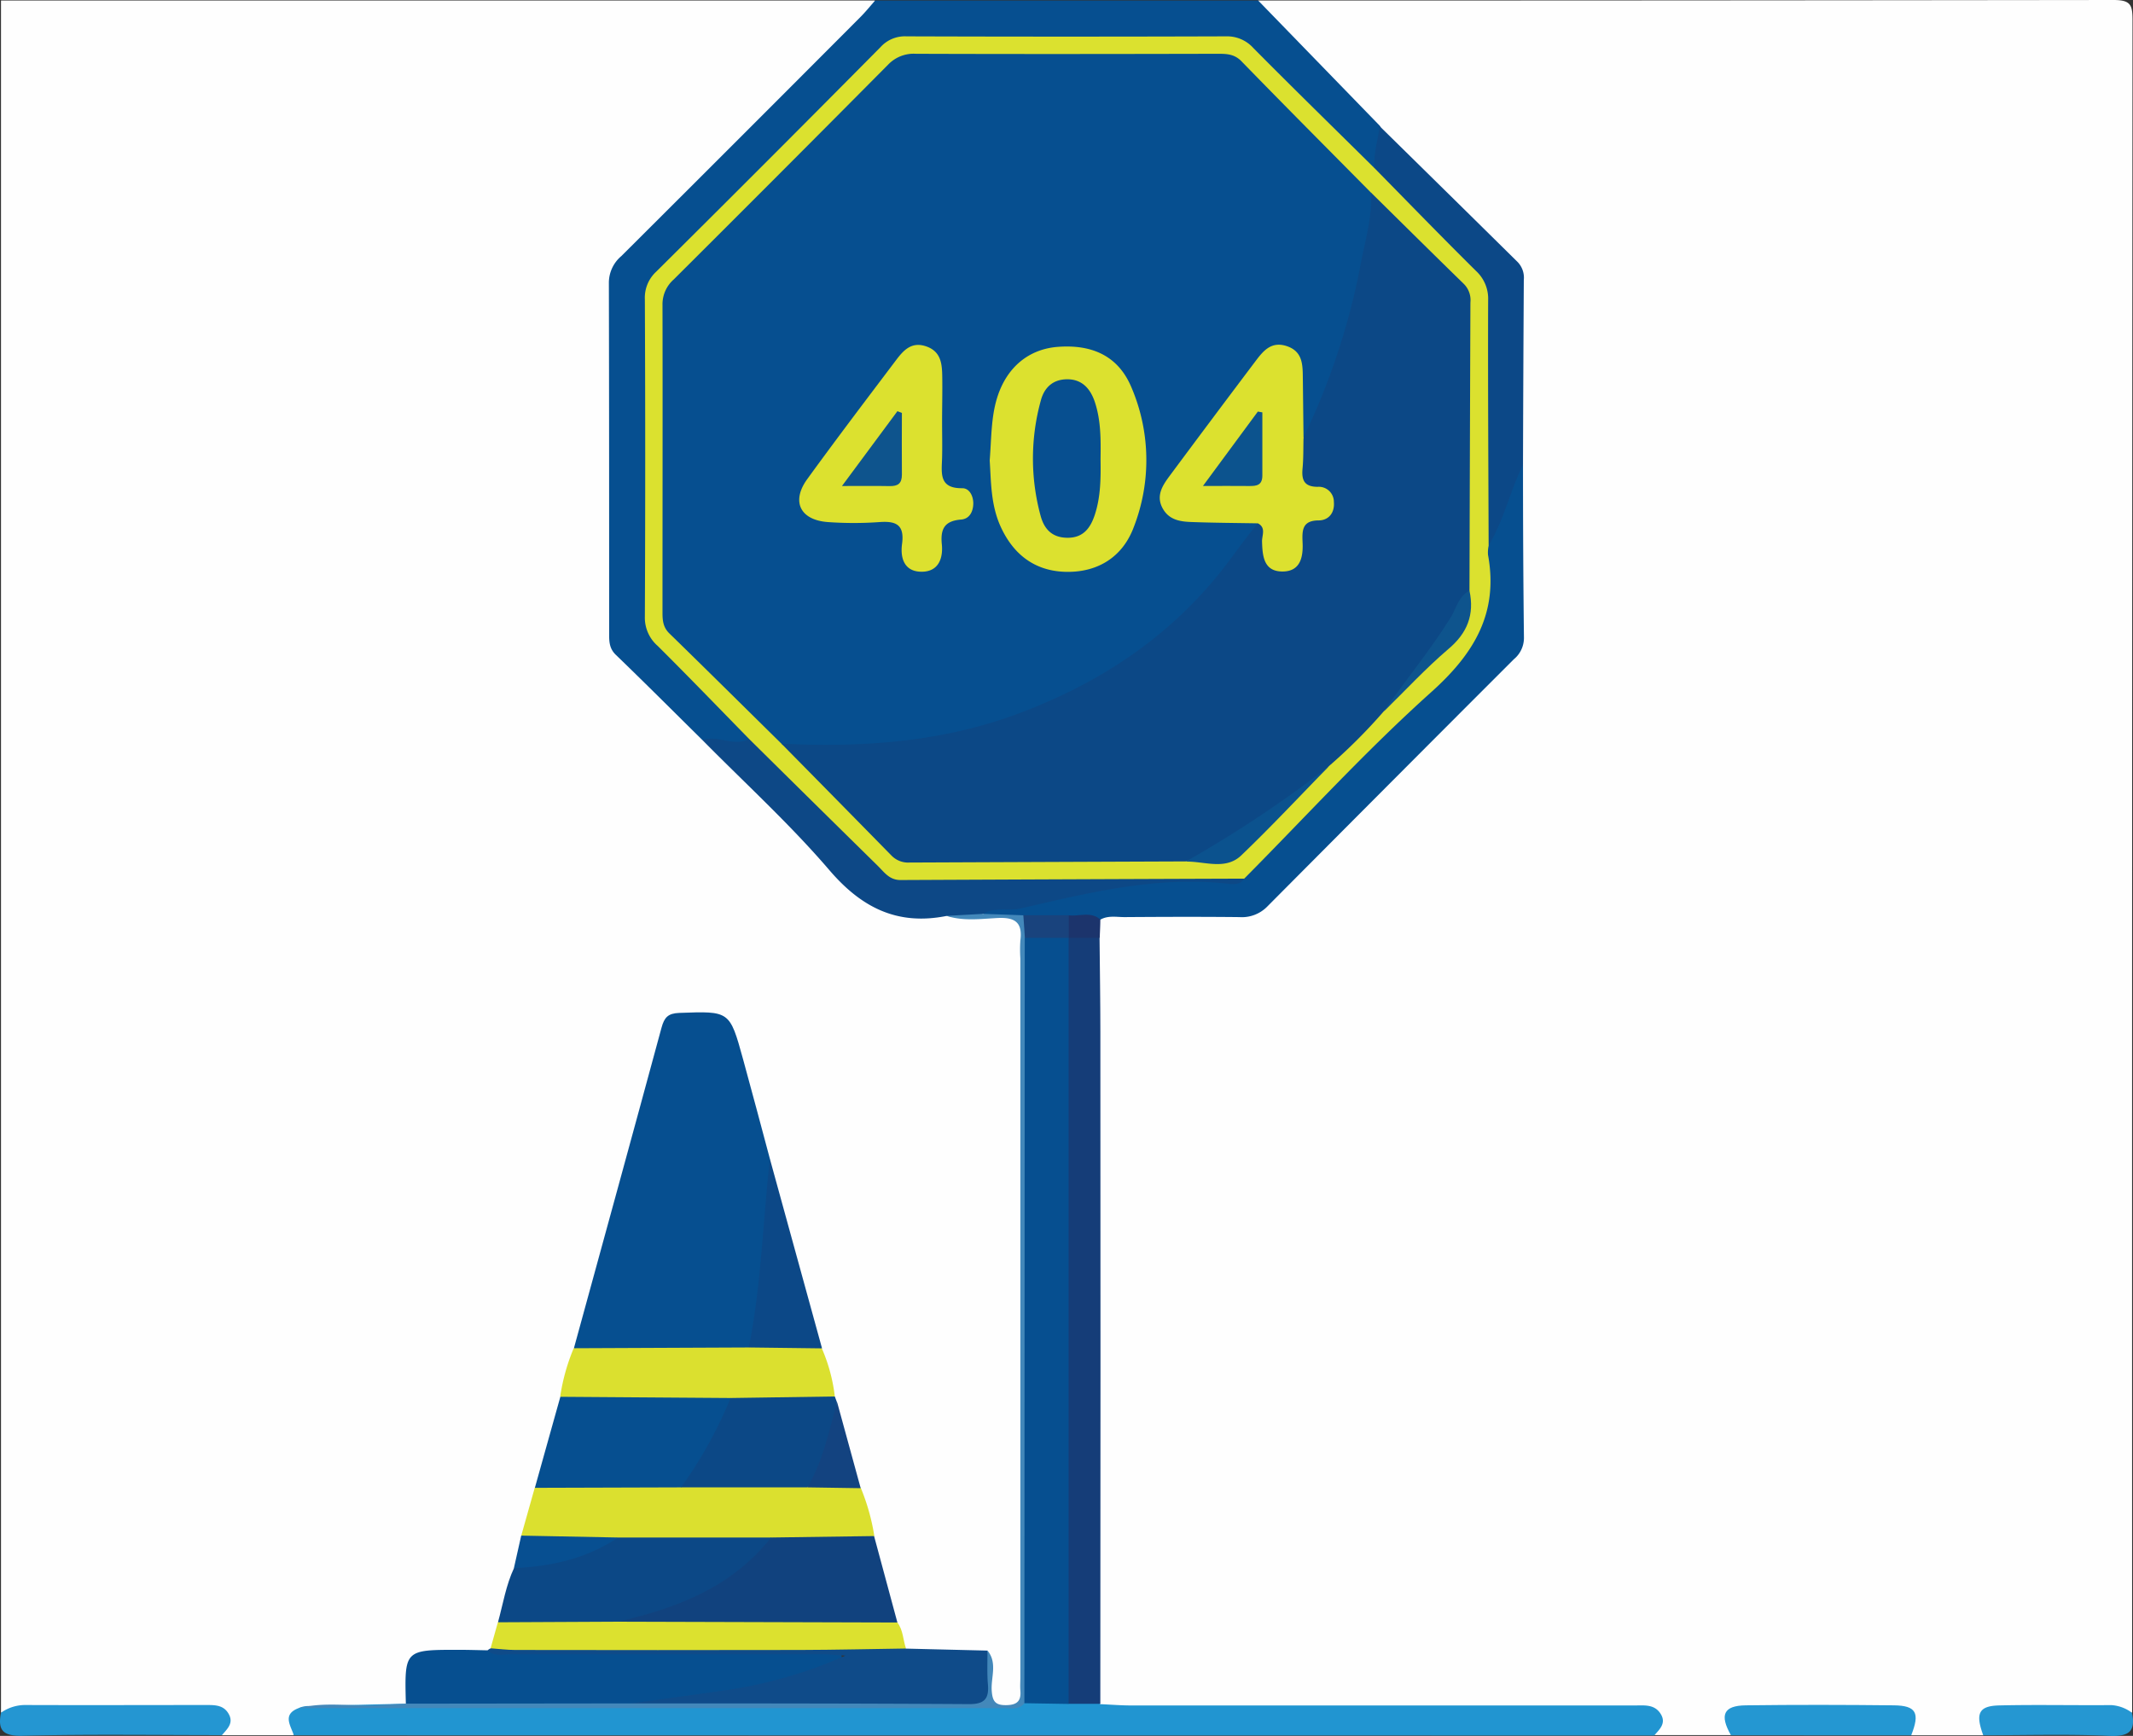 <svg id="Layer_1" data-name="Layer 1" xmlns="http://www.w3.org/2000/svg" viewBox="0 0 473 385"><rect x="0" y="0" width="473" height="385" fill="#333333" stroke="none"/><defs><style>.cls-1{fill:#fefefe;}.cls-2{fill:#064f90;}.cls-3{fill:#2195d1;}.cls-4{fill:#2496d2;}.cls-5{fill:#2497d2;}.cls-6{fill:#2597d2;}.cls-7{fill:#153d78;}.cls-8{fill:#0c4887;}.cls-9{fill:#1c346c;}.cls-10{fill:#dbe02f;}.cls-11{fill:#0c4886;}.cls-12{fill:#0d4886;}.cls-13{fill:#11427e;}.cls-14{fill:#0f4b89;}.cls-15{fill:#dce12f;}.cls-16{fill:#4388ba;}.cls-17{fill:#134380;}.cls-18{fill:#074f91;}.cls-19{fill:#dbe12f;}.cls-20{fill:#19437d;}.cls-21{fill:#0b528e;}.cls-22{fill:#0e548d;}.cls-23{fill:#074f90;}.cls-24{fill:#0c538e;}</style></defs><path class="cls-1" d="M292,9.12q94.83,0,189.65-.12c3.83,0,4.24,1.07,4.24,4.44q-.13,187.71-.08,375.42c-8.36-.74-16.75-.49-25.13-.63-4.19-.07-7,1.21-7.84,5.63h-16c-.67-4.48-3.39-5.8-7.71-5.68-8.47.24-17,.16-25.42,0-4.06-.06-6.88.93-6.83,5.64h-17c-.26-5.61-4.35-5.4-8.25-5.41q-53.19,0-106.37,0c-2.93,0-6,.57-8.66-1.49-1.3-1.91-1.21-4.11-1.21-6.26q0-80.61,0-161.21c0-.5.07-1,.11-1.48a13,13,0,0,1,.66-4.51c1.52-2.88,4.3-2.77,7-2.8,7.82-.08,15.63-.11,23.45,0a11.23,11.23,0,0,0,8.9-3.56c16.74-17.34,34.57-33.61,50.66-51.61a12.36,12.36,0,0,0,3.48-8.95c-.14-11.47,0-23-.08-34.43.1-12.6-.06-25.21.08-37.82a11.42,11.42,0,0,0-3.65-8.84Q332.29,52,318.84,38.38c-7.76-8.18-15.94-16-23.79-24C293.64,12.89,291.38,11.8,292,9.12Z" transform="translate(-13 -9)"/><path class="cls-1" d="M13.22,388.86V9.12H207c.46,3-2.05,4.37-3.72,6C187,31.57,170.71,48,154.22,64.21a15.22,15.22,0,0,0-4.89,11.9c.19,23.3.15,46.6,0,69.9a12.85,12.85,0,0,0,4.19,10.17c5.44,5.14,10.63,10.54,15.93,15.83,11.67,12,23.67,23.66,35.4,35.59a10.35,10.35,0,0,0,8,3.17c4-.06,8-.39,11.89.63,3.17.32,6.33,0,9.49.21,4.86.24,5.84,1.19,6.1,5.91.08,1.33,0,2.67,0,4V378.33c0,1.83,0,3.66-.12,5.49-.23,2.5-1.43,4.06-4.07,4.13-2.88.09-4.19-1.52-4.51-4.24-.24-2.1.38-4.39-1.25-6.19-2.66-2-5.72-.93-8.6-1.15-2.44-.18-4.93.22-7.3-.71-2.51-1.45-2.6-4.18-3.45-6.51-2-6.22-3.47-12.59-5.34-18.85-.87-3.73-1.77-7.45-2.89-11.11-2-6.05-3.41-12.26-5.16-18.37-.15-.74-.42-1.46-.61-2.19A82.88,82.88,0,0,0,194,307.7c-4-13.71-7.56-27.54-11.46-41.27-2.48-8.8-5.14-17.55-7.3-26.43-1.23-5.07-4.75-4.56-8.45-4.72s-5.7,1.2-6.72,5C154,262.87,148,285.52,141.35,308c-1.2,3.69-2,7.48-3,11.25-1.91,6.45-3.54,13-5.35,19.43-1.4,3.8-2.17,7.8-3.49,11.62-.47,2.21-1.11,4.38-1.56,6.6-1.14,4.18-2.37,8.33-3.54,12.5-.73,2-.83,4.26-2.39,5.93a4.83,4.83,0,0,1-1.52.68c-3.75.59-7.53.34-11.29.3-3.35,0-4.76,1.38-4.68,4.7.06,2.1.19,4.3-1.25,6.13-3.76,2-7.82.82-11.73,1.08-3.48.23-7-.2-10.43.27-3,.68-2.23,3.45-3,5.36h-16c.11-4.81-2.93-5.59-6.84-5.55C41.29,388.48,27.25,387.91,13.22,388.86Z" transform="translate(-13 -9)"/><path class="cls-2" d="M168.75,173.12c-6.39-6.31-12.73-12.66-19.19-18.89-1.39-1.34-1.48-2.82-1.48-4.51,0-26,0-51.95-.06-77.93a7.75,7.75,0,0,1,2.77-6q26.53-26.44,53-53c1.16-1.16,2.19-2.45,3.28-3.68H292l27,27.81c1.42,3.12.56,6.06-.69,9-2.93,1.14-4.21-1.35-5.75-2.83Q302.17,33,292.06,22.6a12.53,12.53,0,0,0-9.68-4.18q-33,.18-65.94,0a12.06,12.06,0,0,0-9.26,3.91q-22.86,23.07-45.92,45.93a12.12,12.12,0,0,0-3.85,9.31q.14,33,0,66a11.9,11.9,0,0,0,3.86,9.3c5.17,4.95,10.2,10.06,15.2,15.18,1.47,1.51,3.33,2.91,2.95,5.46C175.75,176.51,172.27,174.09,168.75,173.12Z" transform="translate(-13 -9)"/><path class="cls-3" d="M78.16,393.86c-.72-2.2-2.58-4.6,1-6a5.3,5.3,0,0,1,2.91-.44c38.47-1.29,76.95-.89,115.43-.93,10.13,0,20.25.09,30.38,0,3.89-.05,7.74,2.37,11.65.18,3.25-1.92,6.81-1.09,10.26-1.17,2.51,0,5.07-.35,7.2,1.46,2.32.1,4.63.29,6.95.29q55.76,0,111.52,0c2.13,0,4.45-.34,5.82,1.9,1.26,2.07-.27,3.39-1.46,4.76Z" transform="translate(-13 -9)"/><path class="cls-4" d="M13.22,388.86a9.29,9.29,0,0,1,5.59-1.71c13.32.05,26.64,0,40,0,1.85,0,3.74,0,4.85,1.89,1.26,2.1-.26,3.4-1.44,4.79-14.68,0-29.37-.22-44,.13C13.8,394.09,12.41,392.93,13.22,388.86Z" transform="translate(-13 -9)"/><path class="cls-5" d="M396.85,393.86c-2.57-4.51-1.66-6.58,3.29-6.64,10.94-.14,21.88-.12,32.82,0,5,.05,5.83,1.71,3.85,6.65Z" transform="translate(-13 -9)"/><path class="cls-6" d="M452.79,393.86c-1.78-4.84-1-6.51,3.52-6.62,8.29-.19,16.59,0,24.88-.07a8.51,8.51,0,0,1,4.57,1.69c.9,4.23-.74,5.3-5,5.12C471.45,393.59,462.12,393.86,452.79,393.86Z" transform="translate(-13 -9)"/><path class="cls-2" d="M350.73,112.07c0,12.81.06,25.63.21,38.44a6.12,6.12,0,0,1-2.25,4.71q-27.36,27.36-54.63,54.8a7.88,7.88,0,0,1-6.22,2.38c-8.48-.09-17-.06-25.46,0-1.8,0-3.67-.41-5.38.57-2.47.71-5,.33-7.52.42-3.2,0-6.42.41-9.58-.38-2.86-1.15-5.92,0-8.81-.77-.32-2.67,1.89-2.37,3.31-2.56a211.4,211.4,0,0,0,25.84-5.53c5.15-1.37,10.6-.3,15.92-.54,3.63-.16,7.31.57,10.88-.56a12.59,12.59,0,0,0,2.75-2.13q24.46-24.51,49-49a9.61,9.61,0,0,0,2.94-7.11c.07-5-.56-10,.47-14.91,1.93-4.75,3.82-9.51,5.72-14.27C348.46,114.22,348.51,112.25,350.73,112.07Z" transform="translate(-13 -9)"/><path class="cls-7" d="M257,386.88l-7.06,0c-1.68-1.93-1.6-4.3-1.6-6.63q0-78.33,0-156.68c0-2.15-.07-4.34,1.12-6.3,2.37-2.14,4.83-2.17,7.37-.31.06,7,.18,13.94.18,20.91Q257.07,312.38,257,386.88Z" transform="translate(-13 -9)"/><path class="cls-8" d="M350.73,112.07c-2.87,5.85-4.27,12.34-7.66,18-2.18-2-1.54-4.62-1.55-7-.07-15-.12-29.94,0-44.91a12.82,12.82,0,0,0-4.22-10.16c-5.54-5.27-10.89-10.75-16.25-16.21-1.48-1.51-3.34-2.86-3.25-5.36-.28-3.22.73-6.29,1.16-9.43Q334.23,52,349.51,67.08a5,5,0,0,1,1.4,4Q350.79,91.6,350.73,112.07Z" transform="translate(-13 -9)"/><path class="cls-9" d="M256.87,217H250l-.54-.57A3.75,3.75,0,0,1,250,212c2.33.3,4.87-.93,7,.94C257,214.29,256.91,215.63,256.87,217Z" transform="translate(-13 -9)"/><path class="cls-2" d="M140.27,308c6.49-23.68,13-47.35,19.42-71.06.62-2.28,1.43-3.2,3.95-3.29,11.16-.4,11.17-.51,14.13,10.25,2,7.35,4,14.73,5.95,22.1,1.07,12-.17,23.93-2.29,35.76-.44,2.4-.56,5-2.64,6.74-2,1.08-4.14,1-6.27,1q-12.84.06-25.68,0C144.57,309.47,142.17,309.76,140.27,308Z" transform="translate(-13 -9)"/><path class="cls-2" d="M103,386.83c-.31-11.93-.31-11.93,11.76-11.92,2.13,0,4.26.07,6.39.11,7.42-1,14.87-.49,22.31-.52q24.9-.11,49.82,0c2.28,0,6-1.09,6.37,1.92.36,2.62-3.35,3.19-5.59,4a117,117,0,0,1-35.6,6.44,22.36,22.36,0,0,0-5.94.46c-15.22.06-30.44,0-45.67,0C105.55,387.33,104.18,387.68,103,386.83Z" transform="translate(-13 -9)"/><path class="cls-10" d="M128.58,349.62l3-10.64c1.92-1.59,4.22-1.69,6.55-1.69,8.56,0,17.13-.09,25.69,0,9.32.09,18.63-.14,28,0,4,.55,8.39-1.32,12.06,1.7a47,47,0,0,1,3,10.66c-1.64,1.79-3.85,1.71-6,1.72-5.61,0-11.22.13-16.83,0-11.26.07-22.53.14-33.79,0-5.26-.3-10.53.24-15.79,0C132.37,351.33,130.11,351.62,128.58,349.62Z" transform="translate(-13 -9)"/><path class="cls-11" d="M150.06,350h34c-.75,4.83-4.74,7-8.15,9.41-8.13,5.78-17.38,8.93-27.17,10.63-6.92.64-13.85.28-20.77.26-1.65,0-3.32-.15-4.53-1.54,1.1-4,1.75-8.16,3.55-12C134.57,354.28,142.51,352.83,150.06,350Z" transform="translate(-13 -9)"/><path class="cls-12" d="M288.91,203.87c-1,1.56-2.69,1.23-4.09,1.08-15.62-1.65-30.58,2.09-45.56,5.55-2.76.64-5.69-.42-8.25,1.2-2.64,1.45-5.4.72-8.14.45-10.82,2.14-18.77-1.78-25.94-10.15-8.73-10.19-18.73-19.3-28.18-28.88,3.42-1.17,6.94,1.58,10.35-.22,2.76-.28,4.15,1.84,5.75,3.42,7.36,7.25,14.72,14.48,21.87,21.92a13.49,13.49,0,0,0,10.6,4.38c21.47-.13,42.94-.08,64.41,0C284.17,202.59,286.77,202,288.91,203.87Z" transform="translate(-13 -9)"/><path class="cls-13" d="M150.09,368.67c7.54-1.79,14.86-4,21.63-8A44.34,44.34,0,0,0,184,350l22.83-.32L212,368.85c-1.54,1.63-3.6,1.6-5.57,1.61q-25.42.1-50.86,0C153.6,370.44,151.52,370.48,150.09,368.67Z" transform="translate(-13 -9)"/><path class="cls-2" d="M164.08,338.88l-32.47.1q2.82-10.1,5.65-20.19a5.25,5.25,0,0,1,3.64-1.33c10.88,0,21.76-.63,32.62.34,1.51.44,2.24,1.44,1.7,3C172.82,327.6,170.15,334.29,164.08,338.88Z" transform="translate(-13 -9)"/><path class="cls-14" d="M153.08,386.79c7-1,13.93-1.91,20.88-2.93a100,100,0,0,0,26.48-7.66c-2.72-.17-4-.32-5.37-.32q-34.33,0-68.69,0c-1.76,0-3.68.6-5.24-.83a1.42,1.42,0,0,1,.65-.45c2.08-1.3,4.41-1.32,6.74-1.32q39.35,0,78.68,0c2.31,0,4.68-.18,6.7,1.36l18.06.44c1.15,3.23.3,6.56.5,9.85.17,2.94-2.07,2.42-3.82,2.43q-15.93,0-31.87,0c-12.95,0-25.9,0-38.85,0C156.31,387.32,154.6,387.82,153.08,386.79Z" transform="translate(-13 -9)"/><path class="cls-10" d="M175,319.06l-37.78-.27a44.67,44.67,0,0,1,3-10.77l38.78-.17c5.44-2.29,10.86-2.51,16.24.2a37.34,37.34,0,0,1,2.88,10.67,3.55,3.55,0,0,1-3,1.53C188.43,320.16,181.6,321.87,175,319.06Z" transform="translate(-13 -9)"/><path class="cls-15" d="M213.91,374.62c-7.8.11-15.6.3-23.4.32q-31.63.06-63.29,0c-1.81,0-3.62-.24-5.43-.37l1.62-5.77,26.68-.13,61.9.18C213.31,370.55,213.23,372.71,213.91,374.62Z" transform="translate(-13 -9)"/><path class="cls-11" d="M175,319.06l23.12-.34.48,1.28c-.24,7-1,13.77-6.59,18.88h-28A95.6,95.6,0,0,0,175,319.06Z" transform="translate(-13 -9)"/><path class="cls-16" d="M153.08,386.79c25,0,49.93,0,74.89.16,3.43,0,4.37-1.28,4.1-4.4-.21-2.48-.08-5-.1-7.49,2.28,2.75.73,6,.95,8.94.17,2.32.79,3.21,3.19,3.18s3.36-.89,3.16-3.23c-.08-1,0-2,0-3V221.6a31.25,31.25,0,0,1,0-4c.5-3.92-1.07-5.19-5-5-3.77.19-7.64.73-11.38-.47l8.14-.45,8.89.32c1.55,1.55,1.54,3.54,1.55,5.52.38,4.82.17,9.64.17,14.46q0,73,0,146.1c0,2.93.62,6-1.44,8.65-1.26,1.57-3,1.11-4.65,1.11q-78.15,0-156.3,0c5.89-1.5,11.88-.3,17.81-.68,2-.13,4-.21,6-.31Z" transform="translate(-13 -9)"/><path class="cls-8" d="M195.29,308.05l-16.24-.2C181.83,294,182.16,280,183.72,266Q189.51,287,195.29,308.05Z" transform="translate(-13 -9)"/><path class="cls-17" d="M192.05,338.88c3.46-5.85,4.75-12.46,6.59-18.88l5.22,19.06Z" transform="translate(-13 -9)"/><path class="cls-18" d="M150.06,350c-7,4.7-14.84,6.43-23.1,6.79l1.62-7.21Z" transform="translate(-13 -9)"/><path class="cls-19" d="M288.91,203.87q-38.12.13-76.22.31c-2.39,0-3.51-1.61-4.89-3q-14.37-14.13-28.7-28.31c-6.74-6.89-13.43-13.83-20.26-20.62A8.28,8.28,0,0,1,156,145.8q.16-35.21,0-70.42a7.83,7.83,0,0,1,2.51-6.12q25-24.81,49.75-49.81A7.28,7.28,0,0,1,214,17.06q35.45.12,70.9,0a7.83,7.83,0,0,1,6.06,2.62c8.92,9,17.94,17.81,26.92,26.69,7.46,7.59,14.86,15.23,22.42,22.71A8.37,8.37,0,0,1,343,75.61c-.06,18.14.05,36.28.11,54.43a7.33,7.33,0,0,0-.14,2c2.36,12.86-3,21.85-12.53,30.41C315.89,175.49,302.67,190,288.91,203.87Z" transform="translate(-13 -9)"/><path class="cls-2" d="M240.16,386.75,240.24,217c3.23-2.23,6.48-2.05,9.73,0h0q0,85,0,169.91Z" transform="translate(-13 -9)"/><path class="cls-20" d="M250,217l-9.73,0c-.12-1.67-.23-3.34-.34-5H250C250,213.67,250,215.34,250,217Z" transform="translate(-13 -9)"/><path class="cls-2" d="M186.29,173.94c-8.28-8.16-16.54-16.35-24.87-24.47-1.35-1.32-1.51-2.82-1.51-4.52,0-22.79.05-45.57,0-68.35A7.32,7.32,0,0,1,162.38,71q23.85-23.76,47.56-47.66a7.82,7.82,0,0,1,6.17-2.41c22.27.08,44.55.05,66.83,0,2,0,3.79,0,5.42,1.72,9.5,9.77,19.11,19.41,28.69,29.1a11.37,11.37,0,0,1,.91,6.79,199.78,199.78,0,0,1-12.36,43.49c-.68,1.66-1.18,3.52-3.16,4.23-2.14-1-1.65-3-1.75-4.77-.16-2.8,0-5.63-.1-8.44-.1-2.19-.31-4.51-2.65-5.48-2.5-1-4,.94-5.46,2.46a36.32,36.32,0,0,0-3.07,3.9c-5.08,6.75-10.18,13.48-15.16,20.3-1.44,2-3.33,4.09-1.84,6.75,1.4,2.47,4.11,2.44,6.59,2.72,4.37.5,8.94-1.11,13.13,1.26-2,7.38-7.54,12.39-12.48,17.57-17,17.83-38.3,27.51-62.38,31.69-8.93,1.55-17.87.91-26.82,1.06A5.87,5.87,0,0,1,186.29,173.94Z" transform="translate(-13 -9)"/><path class="cls-11" d="M186.29,173.94c18.21.89,36.13-.37,53.39-7,16.9-6.45,31.55-16,43.17-30.09,3.17-3.85,5.89-8,9.1-11.8,2.88.46,2,2.92,2.37,4.63s.58,4,2.85,4.12c2.62.16,3.19-2.09,3.31-4.13.19-3.06,1.09-5.3,4.32-6.49,2.49-.92,2.73-2.68.33-4.39-5.11-3.63-5.89-7-3.07-12.78a155.31,155.31,0,0,0,12.82-39.19c1-5,2.43-9.92,2.17-15.09,6.86,6.77,13.71,13.56,20.61,20.29a5.07,5.07,0,0,1,1.41,4.06q-.12,31.95-.21,63.91c-4.51,10.22-11.28,18.83-19,26.77a121.08,121.08,0,0,1-12.15,12.14,107.21,107.21,0,0,1-21.95,16.75,70.52,70.52,0,0,1-9.82,4.4q-30.63.12-61.24.25a5.14,5.14,0,0,1-4-1.54Q198.52,186.34,186.29,173.94Z" transform="translate(-13 -9)"/><path class="cls-21" d="M275.94,200.09a267.62,267.62,0,0,0,31.77-21.15c-6.46,6.61-12.78,13.38-19.45,19.77C284.75,202.07,280.1,200,275.94,200.09Z" transform="translate(-13 -9)"/><path class="cls-22" d="M319.86,166.8c4.84-7,10.3-13.55,14.81-20.81,1.26-2,1.74-4.74,4.19-6,1.13,5.33-.45,9.42-4.73,13C329.09,157.3,324.59,162.19,319.86,166.8Z" transform="translate(-13 -9)"/><path class="cls-15" d="M232.47,111.14c.39-5,.3-9.56,1.64-13.9,2.09-6.75,7-10.86,13.59-11.32,7.73-.55,13.36,2.2,16.2,9a41,41,0,0,1,.48,31.08c-2.44,6.47-7.84,9.91-14.8,9.83s-11.84-3.75-14.71-10.09C232.67,120.86,232.78,115.68,232.47,111.14Z" transform="translate(-13 -9)"/><path class="cls-15" d="M221.91,102.59c0,2.66.07,5.32,0,8-.1,3.32-.74,6.76,4.48,6.69,1.59,0,2.42,1.7,2.44,3.31,0,1.81-.79,3.49-2.7,3.64-3.61.29-4.62,2-4.28,5.46.31,3-.64,6-4.27,6.11-4,.11-5-2.95-4.54-6.22.55-4.2-1.34-5.06-5-4.79a81,81,0,0,1-11.45,0c-6.16-.45-8.18-4.58-4.57-9.54,6.43-8.87,13.06-17.6,19.66-26.34,1.63-2.16,3.4-4.19,6.64-3.11,3.43,1.14,3.59,4,3.63,6.87C222,96,221.91,99.27,221.91,102.59Z" transform="translate(-13 -9)"/><path class="cls-15" d="M302.06,106.05c-.06,2.3,0,4.62-.22,6.92-.24,2.59.45,4,3.38,4a3.34,3.34,0,0,1,3.57,3.36c.21,2.4-1.15,4.06-3.34,4.09-3.68,0-3.72,2.19-3.6,4.84.16,3.2-.43,6.43-4.34,6.49-4.27.06-4.56-3.37-4.65-6.73,0-1.31.91-3-.91-3.95-5-.09-9.95-.11-14.91-.3-2.52-.1-4.94-.53-6.3-3.18s0-4.82,1.48-6.84q9.5-12.8,19.08-25.5c1.71-2.26,3.48-4.64,7-3.5,3.7,1.21,3.57,4.32,3.61,7.34Z" transform="translate(-13 -9)"/><path class="cls-23" d="M257.05,110.8c.06,4.17.05,8.35-1.27,12.36-.93,2.82-2.46,5.08-5.94,5.11s-5.27-1.87-6.08-4.86a48.35,48.35,0,0,1,.05-25.6c.75-2.82,2.63-4.63,5.71-4.69,3.34-.07,5.2,2,6.2,4.85C257.15,102.12,257.11,106.47,257.05,110.8Z" transform="translate(-13 -9)"/><path class="cls-22" d="M199.71,116.79,212,100.2l1,.38c0,4.56-.05,9.11,0,13.67,0,2-.89,2.59-2.71,2.56C207.17,116.75,204.07,116.79,199.71,116.79Z" transform="translate(-13 -9)"/><path class="cls-24" d="M279.76,116.78l12.17-16.5,1,.18c0,4.67,0,9.34,0,14,0,2.16-1.26,2.35-2.91,2.33C287.07,116.76,284.1,116.78,279.76,116.78Z" transform="translate(-13 -9)"/></svg>